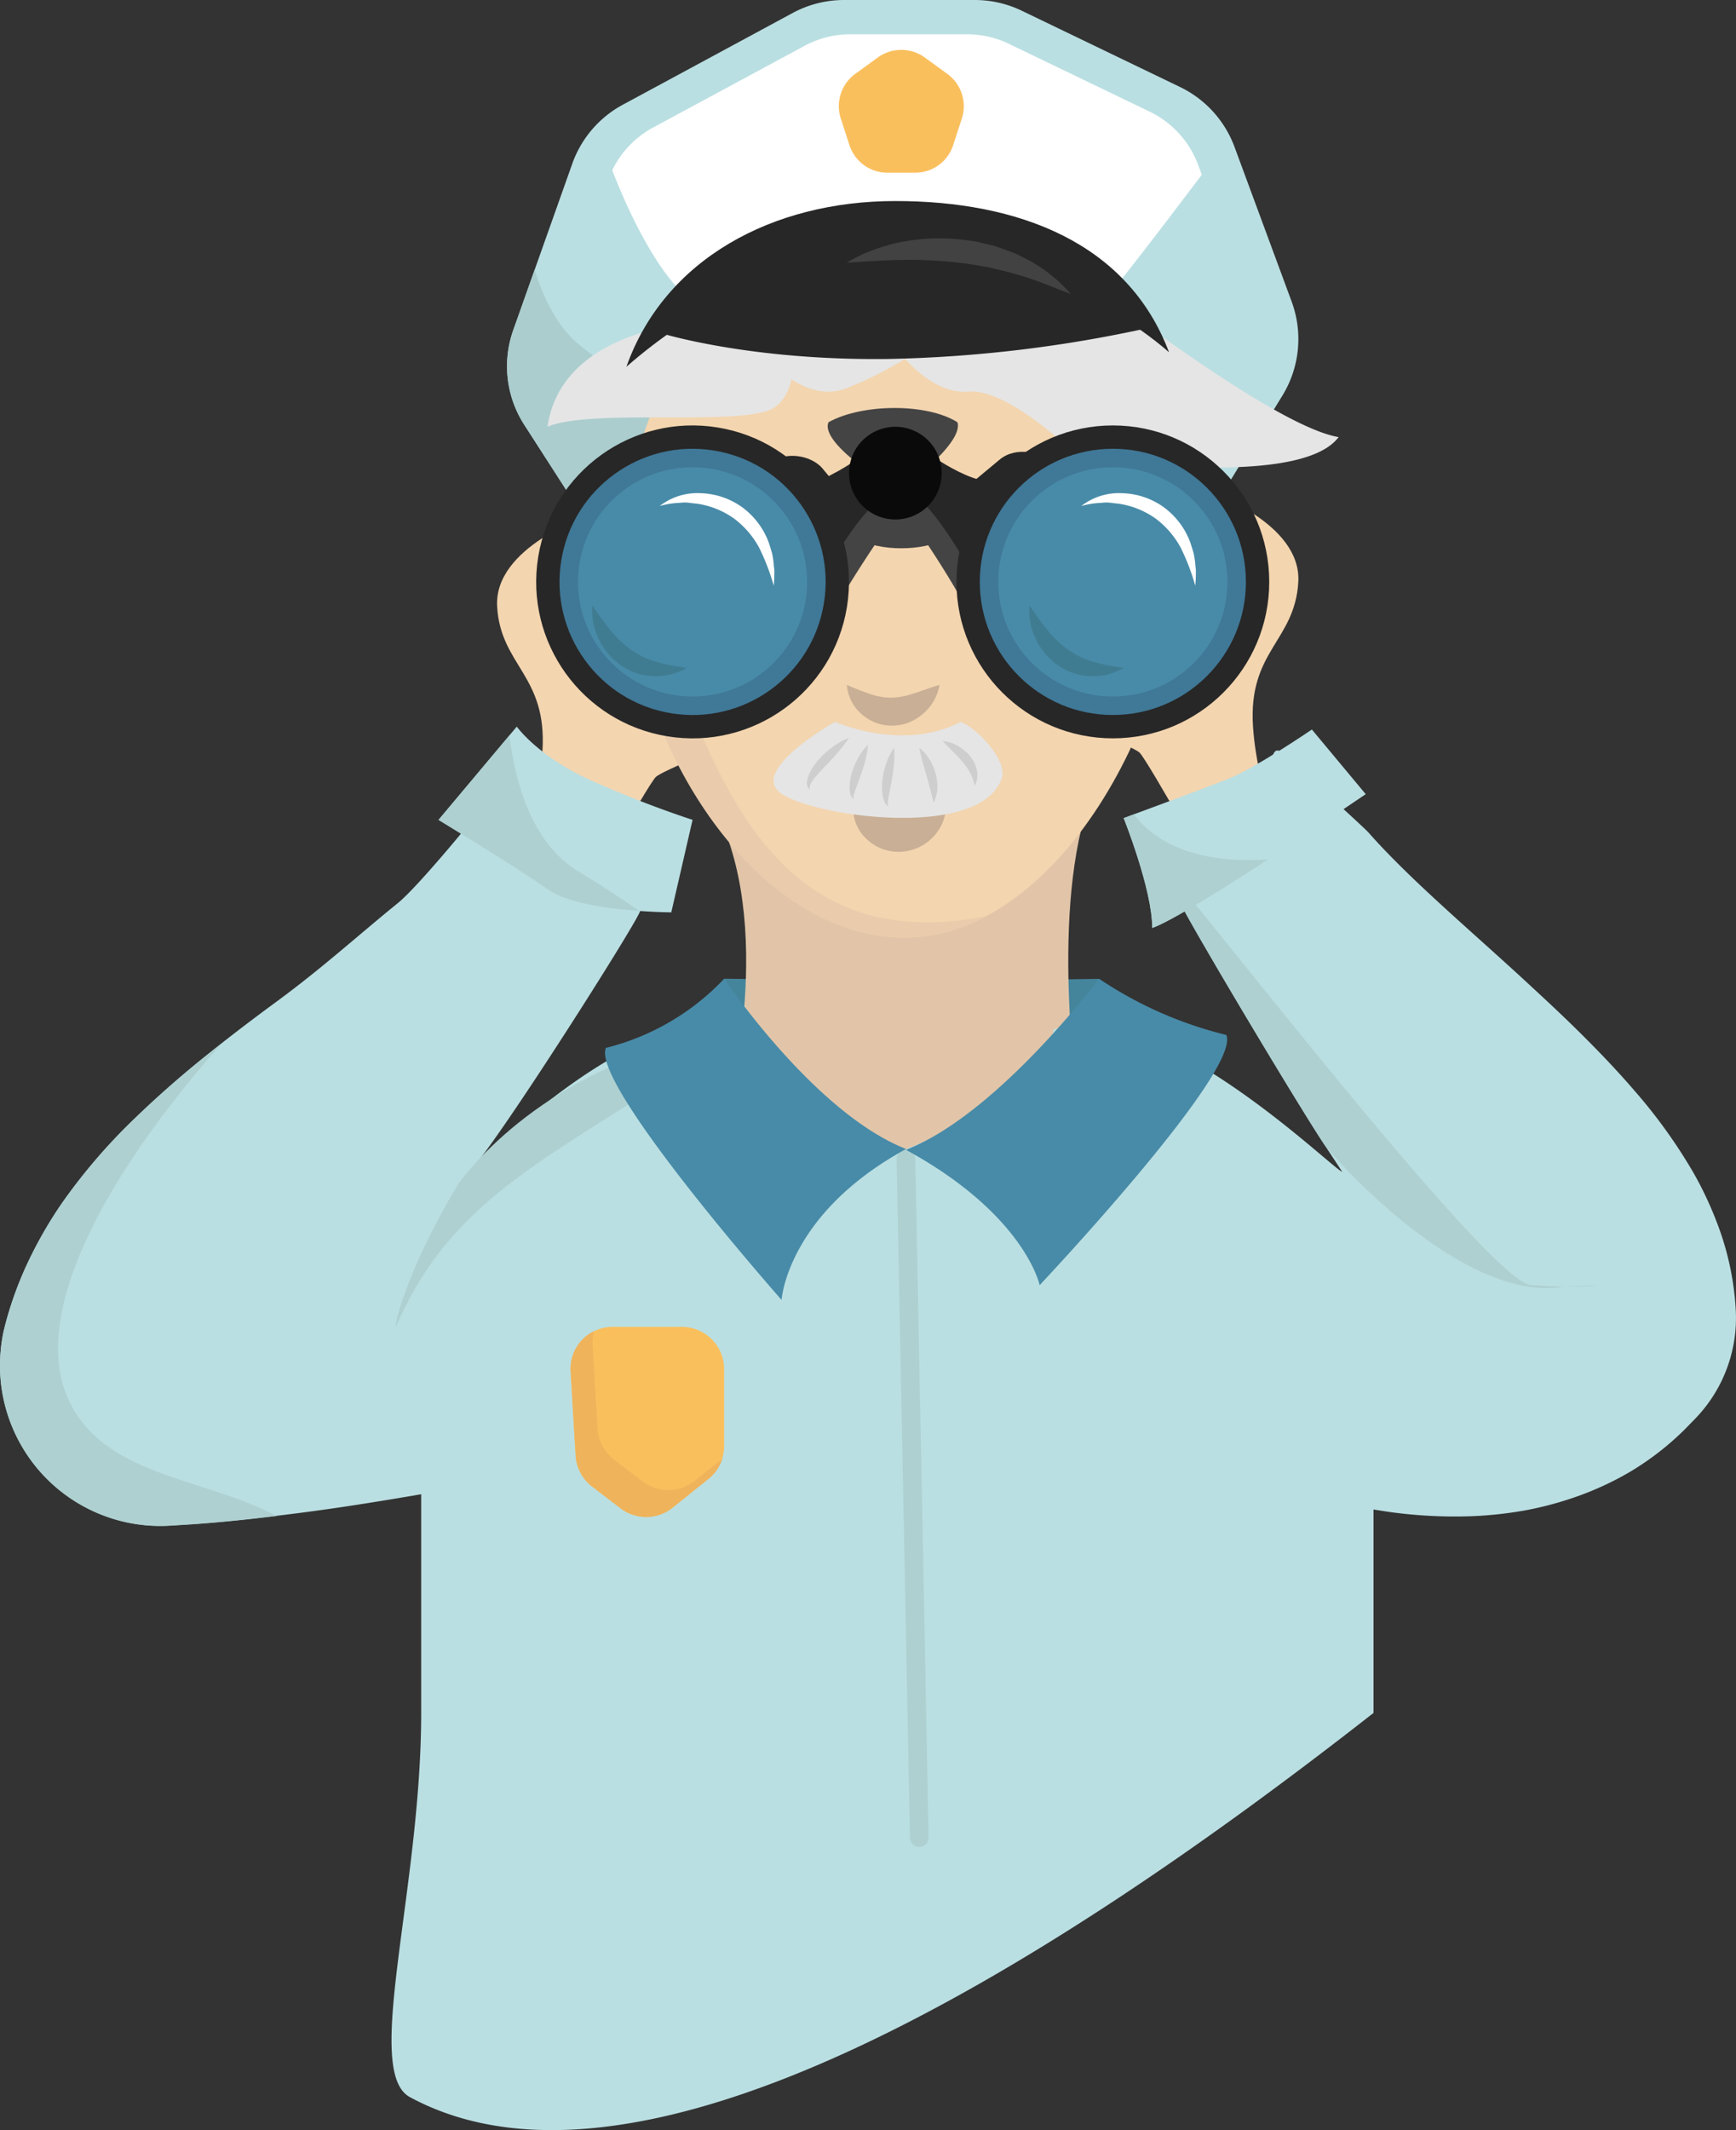 <?xml version="1.0" encoding="UTF-8"?> <svg xmlns="http://www.w3.org/2000/svg" viewBox="0 0 372.11 456.38"><rect x="0" y="0" width="372.11" height="456.38" fill="#333333" stroke="none"/> <defs> <style>.cls-1{fill:#45859b;}.cls-2{fill:#f3d5af;}.cls-3{fill:#badfe2;}.cls-10,.cls-4{fill:none;stroke-linecap:round;}.cls-4{stroke:#1d1d1b;stroke-width:11px;}.cls-10,.cls-13,.cls-4{stroke-miterlimit:10;}.cls-5{fill:#fff;}.cls-6{fill:#abcdce;}.cls-7{fill:#e2c5a8;}.cls-8{fill:#eaccac;}.cls-9{fill:#e5e5e5;}.cls-10{stroke:#aed0d1;stroke-width:4px;}.cls-11{fill:#272727;}.cls-12{fill:#444;}.cls-13{fill:#407897;stroke:#272727;stroke-width:5px;}.cls-14{fill:#0a0a0a;}.cls-15{fill:#488ba8;}.cls-16{fill:#c9af95;}.cls-17{fill:#aed0d1;}.cls-18{fill:#fabf5d;}.cls-19{fill:#407c91;}.cls-20{fill:#cecece;}.cls-21{fill:#424242;}.cls-22{fill:#efb35b;}</style> </defs> <title>Ресурс 1</title> <g id="Слой_2" data-name="Слой 2"> <g id="Слой_1-2" data-name="Слой 1"> <path class="cls-1" d="M197.17,210.25l-41.94-.56L160,244.1s36.71,13.29,37.19,12.81S244,223.72,244,223.72l-8.42-14Z"></path> <path class="cls-2" d="M258.85,105.27s20.16,6.67,19.44,19.4-10.78,14.75-9.71,31S278.31,190,278.31,190l-15.21,3.6s-17.26-31.06-18.89-32.4-14.29-6.48-14.29-6.48l-7.07-21.87s10.08-13.11,12.24-14.34,9.12-7.14,9.12-7.14Z"></path> <path class="cls-2" d="M126,110.53s-20.16,6.67-19.44,19.4,10.78,14.75,9.71,31-9.73,34.27-9.73,34.27l15.21,3.6s17.26-31.06,18.89-32.4,14.29-6.48,14.29-6.48L162,138.05S151.92,125,149.76,123.72s-9.12-7.14-9.12-7.14Z"></path> <path class="cls-3" d="M169.91,2.78l-36.49,19.7a23.15,23.15,0,0,0-10.78,12.67L110,70.77A23.12,23.12,0,0,0,112.37,91l18.27,28.38A23.16,23.16,0,0,0,149.3,130l82.4,2.76a23.13,23.13,0,0,0,20.51-11l22.67-37a23.17,23.17,0,0,0,2-20.1L264.64,31.54A23.19,23.19,0,0,0,253,18.67L219,2.29A23.24,23.24,0,0,0,209,0H181A23.22,23.22,0,0,0,169.91,2.78Z"></path> <path class="cls-4" d="M137.11,95.8c7.68-27.08,30-46.68,56.39-46.68,26.15,0,48.35,19.28,56.2,46"></path> <path class="cls-5" d="M172.51,9.79,140,27.32a20.62,20.62,0,0,0-9.65,11.27L119.21,70.28a20.61,20.61,0,0,0,2.09,18l16.21,25.28A20.55,20.55,0,0,0,154.17,123l73.32,2.46a20.61,20.61,0,0,0,18.26-9.82l20.17-32.89a20.61,20.61,0,0,0,1.77-17.88L256.84,35.38a20.62,20.62,0,0,0-10.4-11.45L216.17,9.35a20.63,20.63,0,0,0-8.94-2H182.29A20.58,20.58,0,0,0,172.51,9.79Z"></path> <path class="cls-3" d="M260.05,34.19s-18.41,24.56-25,32.21-3.32,25.06-3.32,25.06,7.4,12.32,10.88,13.05,14.3,3.91,14.3,3.91l12-17,5-22.71-7.2-19.63Z"></path> <path class="cls-3" d="M129,30.35s9.63,29.86,22.08,36.05,8.16,25.06,8.16,25.06L129,116.92,115.57,87.41V68.27l8.32-22.56Z"></path> <path class="cls-6" d="M176.49,106.74s-40.28-22.63-52.6-33.1c-4.52-3.85-7.43-9.83-9.29-15.84L110,70.8A23.12,23.12,0,0,0,112.37,91l18.27,28.38A23.16,23.16,0,0,0,149.3,130l27.72.93Z"></path> <path class="cls-7" d="M231.77,241.14,193.5,253.55l-38.27-12.41s10.6-37.1,0-63.53c13.53-13.53,64.51-14.89,76.54,0C225.49,204,231.77,241.14,231.77,241.14Z"></path> <path class="cls-2" d="M252.73,116.48c0,37.21-26.19,84.4-58.9,84.4s-59.56-47.19-59.56-84.4,26.52-67.36,59.23-67.36S252.73,79.28,252.73,116.48Z"></path> <path class="cls-8" d="M193.83,200.88a37.34,37.34,0,0,0,17.56-4.59c-53.7,10.58-61.55-44.92-77.1-81v5.06C134.27,157.58,161.11,200.88,193.83,200.88Z"></path> <path class="cls-9" d="M286.93,93.65c-13-2.19-45.67-27.54-46.08-27.25-13.59,9.75-13.31-.72-19.67,3.36l-1.93-7.85L193.4,63l-1.3,6.81-1.73.08L170,70.81c-.12-1-.23-1.61-.23-1.61s-4.68.27-17.28,0c-11.13-.24-32.64,4.41-35.12,22.23,9.32-4,41.84,0,48.42-4,2.09-1.28,3.25-3.59,3.87-6.13,3.46,2.22,7.57,3.5,11.83,1.87A81.52,81.52,0,0,0,194,76.9c2.89,3.18,7.9,7.47,13.55,7C216.37,83.16,231,97.8,231,97.8S278.29,105.27,286.93,93.65Z"></path> <path class="cls-3" d="M372.06,280.71a61.2,61.2,0,0,0-3.42-17.09A77.77,77.77,0,0,0,363,251.28a113.11,113.11,0,0,0-12.52-17.45c-4.21-4.89-8.4-9.21-12.54-13.28s-8.27-7.86-12.27-11.55c-8-7.32-15.88-14.17-22.85-20.86-3.47-3.33-6.72-6.63-9.41-9.69-1.34-1.51-17.74-16.26-17.74-16.26-4.15-4.84-2,4.14-7.42,8.32-10.34,8-23.64-2.33-22,8,.73,4.59,4.69,10,6,13.5s25.79,44.46,31.57,53.15q2,3,3.87,5.89c-1.92-.42-40.06-38.17-61.89-30.44-.8,14.21-31.55,25.55-31.55,25.55s-32.26-3.51-35.41-25.55c-22.22-7.18-57.12,29.55-57.5,29.57,6.5-7.34,34.09-50.8,35.76-54.72s6.14-12.13,7-17c1.41-7.73-11.38,5.23-18.47.88-9.21-5.66-9-23.64-14.65-14.43,0,0-8.28,8.91-9.38,10.31s-12.19,14.92-16.32,18.27c-8.32,6.73-15.88,13.65-25.77,20.94-5,3.66-10,7.46-15.16,11.59S34,234.65,28.73,239.75A123.55,123.55,0,0,0,13.2,257.86,89.29,89.29,0,0,0,6.2,270,76.66,76.66,0,0,0,.78,285.2h0a35.56,35.56,0,0,0-.72,9.43,34.36,34.36,0,0,0,36.39,32.22h0l3-.19c8.32-.5,16.56-1.46,24.77-2.51s16.37-2.36,24.52-3.74l1.54-.27V367c0,37.88-12.52,76.85-2.42,82.31C137,475.87,222.87,423,294.41,367V323.41c1.17.19,2.35.38,3.55.55a101.69,101.69,0,0,0,18.21.86,86.1,86.1,0,0,0,10.37-1.15,72.85,72.85,0,0,0,11.34-3,65.63,65.63,0,0,0,11.92-5.57A61.64,61.64,0,0,0,361,306.38h0l2.34-2.4A31,31,0,0,0,372.06,280.71Z"></path> <line class="cls-10" x1="194.19" y1="248.35" x2="197.05" y2="393.71"></line> <rect class="cls-11" x="202.28" y="99.78" width="27.63" height="20.45" rx="8.07" ry="8.07" transform="matrix(0.77, -0.64, 0.64, 0.77, -20.39, 163.61)"></rect> <rect class="cls-11" x="161.63" y="97.5" width="20.45" height="27.63" rx="8.07" ry="8.07" transform="matrix(0.77, -0.64, 0.64, 0.77, -31.46, 135.62)"></rect> <path class="cls-12" d="M193.2,108.42s13.33,18.55,16.38,27.36,20.34-20,20.34-20L198.24,99.47Z"></path> <ellipse class="cls-12" cx="193.2" cy="110.99" rx="13.2" ry="6.48"></ellipse> <path class="cls-12" d="M191.92,110.34s-13.28,18.55-16.39,27.36-20.33-20-20.33-20l31.68-16.32Z"></path> <circle class="cls-13" cx="238.54" cy="124.67" r="31.02"></circle> <path class="cls-11" d="M196.21,95.15s11.51,9.11,17.49,7.92-6,18.61-6,18.61-9.15-16.23-13.11-15.84S196.21,95.15,196.21,95.15Z"></path> <path class="cls-11" d="M188.15,95.15s-12.37,10.13-18.79,8.81,6.41,20.71,6.41,20.71,9.87-18.07,14.08-17.67S188.15,95.15,188.15,95.15Z"></path> <path class="cls-12" d="M177.58,90.47c7.14-4,21.08-4.15,27.65,0,1.47,4.65-12.67,14.8-12.67,14.8S175.58,95.34,177.58,90.47Z"></path> <circle class="cls-13" cx="148.45" cy="124.67" r="31.02" transform="translate(1.61 251.23) rotate(-80.78)"></circle> <path class="cls-14" d="M201.85,101.39a9.93,9.93,0,1,1-3.21-7.33A9.94,9.94,0,0,1,201.85,101.39Z"></path> <circle class="cls-15" cx="238.54" cy="124.67" r="24.56"></circle> <circle class="cls-15" cx="148.45" cy="124.67" r="24.56"></circle> <path class="cls-16" d="M181.53,146.76c2.13.88,3.88,1.61,5.49,2.09a13.15,13.15,0,0,0,4.27.62,16.09,16.09,0,0,0,4.39-.84c1.67-.49,3.46-1.25,5.71-1.87a10.52,10.52,0,0,1-3.2,5.87,11,11,0,0,1-3,2,10.24,10.24,0,0,1-3.74.84,9.74,9.74,0,0,1-6.94-2.63A9.09,9.09,0,0,1,181.53,146.76Z"></path> <path class="cls-17" d="M98.29,253.55c-11.52,19.2-13.88,31-13.44,30.72,13.44-30.72,36.35-36.77,73.79-63.71C129.91,224.5,108.85,239.63,98.29,253.55Z"></path> <path class="cls-16" d="M182.92,172.79c2.47.65,4.32,1.15,5.91,1.44a19.24,19.24,0,0,0,5.6.15,21.59,21.59,0,0,0,2.22-.38c1.67-.3,3.57-.86,6.13-1.21a9.77,9.77,0,0,1-2.78,6.54,10.18,10.18,0,0,1-7.12,3.17,9.86,9.86,0,0,1-7.39-3A8.64,8.64,0,0,1,182.92,172.79Z"></path> <path class="cls-11" d="M191.92,55.65c24.1,0,43.89,7,58.66,19.82-8.88-23.52-32.3-32.4-58.66-32.4s-49.49,12.47-57.65,35.51C149,65.72,167.81,55.65,191.92,55.65Z"></path> <path class="cls-9" d="M179,154.67s14.49,6.48,26.93,0c3.51,1.27,10.05,8.33,8.82,12-4.54,13.62-41.53,8.12-47.66,3.08S179,154.67,179,154.67Z"></path> <path class="cls-11" d="M141.4,71.3s19,6,49,5.61A284.5,284.5,0,0,0,247,70.07l-25.2-16.2-26.54-4.75L170,52.79Z"></path> <path class="cls-18" d="M188.18,12.3l-4.86,3.53a8.55,8.55,0,0,0-3.1,9.55l1.86,5.71A8.53,8.53,0,0,0,190.2,37h6a8.53,8.53,0,0,0,8.11-5.9l1.86-5.71a8.55,8.55,0,0,0-3.1-9.55l-4.86-3.53A8.57,8.57,0,0,0,188.18,12.3Z"></path> <path class="cls-3" d="M240.85,175.28s16.4-6.05,22.25-8.33,18.1-10.65,18.1-10.65l11.54,13.85s-38.09,26-45.77,28.66C247,190.59,240.85,175.28,240.85,175.28Z"></path> <path class="cls-3" d="M110.77,155.68s4.45,6.24,15.36,11.27a230.69,230.69,0,0,0,22.32,8.71l-4.56,19.81s-19.67-.08-26.45-4.88S94,175.66,94,175.66Z"></path> <path class="cls-5" d="M231.77,108.42a13.11,13.11,0,0,1,8.76-2.75,16,16,0,0,1,9,3.06,16.38,16.38,0,0,1,5.66,7.64c.23.75.48,1.5.68,2.25a20,20,0,0,1,.35,2.3c0,.38.09.76.11,1.14s0,.77,0,1.15c0,.77-.06,1.52-.13,2.28a45.9,45.9,0,0,0-3.13-8.17,19.18,19.18,0,0,0-5.3-6.17A18.28,18.28,0,0,0,240.3,108c-.69-.13-1.39-.15-2.09-.26a7.53,7.53,0,0,0-2.12,0A17.55,17.55,0,0,0,231.77,108.42Z"></path> <path class="cls-5" d="M141.4,108.42a13.11,13.11,0,0,1,8.76-2.75,16,16,0,0,1,9,3.06,16.47,16.47,0,0,1,5.67,7.64c.23.75.47,1.5.68,2.25a18,18,0,0,1,.34,2.3c0,.38.09.76.12,1.14s0,.77,0,1.15c0,.77-.05,1.52-.12,2.28a46.72,46.72,0,0,0-3.14-8.17,19.18,19.18,0,0,0-5.3-6.17,18.13,18.13,0,0,0-7.47-3.15c-.68-.13-1.38-.15-2.08-.26a7.6,7.6,0,0,0-2.13,0A17.15,17.15,0,0,0,141.4,108.42Z"></path> <path class="cls-19" d="M220.69,129.71a61.11,61.11,0,0,0,3.93,5.41,22,22,0,0,0,4.39,4.11,17.05,17.05,0,0,0,5.34,2.54,29.86,29.86,0,0,0,3.1.77c1.08.23,2.2.29,3.4.61a16,16,0,0,1-3.33,1.35,13.17,13.17,0,0,1-3.65.37,12.73,12.73,0,0,1-7.15-2.36,14.38,14.38,0,0,1-4.77-5.74A13.44,13.44,0,0,1,220.69,129.71Z"></path> <path class="cls-19" d="M127,129.71a61.11,61.11,0,0,0,3.93,5.41,22,22,0,0,0,4.39,4.11,17.05,17.05,0,0,0,5.34,2.54,29.86,29.86,0,0,0,3.1.77c1.08.23,2.2.29,3.4.61a16,16,0,0,1-3.33,1.35,13.17,13.17,0,0,1-3.65.37,12.73,12.73,0,0,1-7.15-2.36,14.38,14.38,0,0,1-4.77-5.74A13.44,13.44,0,0,1,127,129.71Z"></path> <path class="cls-17" d="M247,198.81c3.72-1.27,14.59-8,24.8-14.68-17.56,1.2-25.44-5.22-28.74-9.66l-2.18.81S247,190.59,247,198.81Z"></path> <path class="cls-17" d="M137,195.17c-3.47-2.43-7.8-5.29-13.11-8.53-9.91-6-13.48-19-14.7-29.08L94,175.66s16.7,10.13,23.49,14.93C121.64,193.54,130.64,194.71,137,195.17Z"></path> <path class="cls-17" d="M36.46,326.89l3-.19c6.64-.4,13.22-1.09,19.78-1.89-15.44-8.3-36.68-8.35-44.45-24.7-9.12-19.2,9.73-50.68,32.61-76.39-1,.78-2,1.56-3,2.36-5.14,4.14-10.36,8.58-15.59,13.68a123.55,123.55,0,0,0-15.53,18.11A90.14,90.14,0,0,0,6.2,270,76.66,76.66,0,0,0,.78,285.2h0a35.56,35.56,0,0,0-.72,9.43,34.37,34.37,0,0,0,36.35,32.26Z"></path> <path class="cls-15" d="M155.23,209.69s19.32,28.8,39,36.48c-25.53,13.92-26.7,32.34-26.7,32.34s-41-46.4-37.65-54A52.16,52.16,0,0,0,155.23,209.69Z"></path> <path class="cls-15" d="M235.57,209.69s-21.67,29-41.38,36.66c25.53,13.92,28.66,29,28.66,29s43.36-46,40-53.61A85.12,85.12,0,0,1,235.57,209.69Z"></path> <path class="cls-17" d="M342.13,275.34s-2.63.19-6.93.32C340.77,275.77,342.13,275.34,342.13,275.34Z"></path> <path class="cls-17" d="M247,183.11c.73,4.59,4,5.43,5.26,8.91s25.79,44.46,31.57,53.15c1.32,2,29.5,34.3,51.37,30.49-1.84,0-4.13-.13-7-.32C318.45,274.68,246.48,179.86,247,183.11Z"></path> <path class="cls-20" d="M182,158.1a43.86,43.86,0,0,1-4.68,5.59c-.81.87-1.63,1.71-2.37,2.58a8.73,8.73,0,0,0-1,1.35,2.15,2.15,0,0,0-.37,1.61,2.08,2.08,0,0,1-.57-1.91,6.4,6.4,0,0,1,.63-1.91,13.29,13.29,0,0,1,2.23-3.09,19.37,19.37,0,0,1,2.83-2.44A13.66,13.66,0,0,1,182,158.1Z"></path> <path class="cls-20" d="M186.05,159.59a18.18,18.18,0,0,1-.51,3.11,29,29,0,0,1-.87,2.9c-.33.9-.67,1.87-1,2.79-.17.45-.36.91-.5,1.38a3.45,3.45,0,0,0-.23,1.46,2.43,2.43,0,0,1-.75-1.51,7.69,7.69,0,0,1-.06-1.66,12.25,12.25,0,0,1,.67-3.11,15.55,15.55,0,0,1,1.31-2.84A10.8,10.8,0,0,1,186.05,159.59Z"></path> <path class="cls-20" d="M191.64,160.23a18.08,18.08,0,0,1,0,3.29c-.09,1.06-.24,2.1-.4,3.13s-.39,2-.57,3.06c-.09.5-.22,1-.27,1.51a4.61,4.61,0,0,0-.06,1.57,2.93,2.93,0,0,1-.92-1.47,7.53,7.53,0,0,1-.32-1.69,12.65,12.65,0,0,1,.17-3.31,15.58,15.58,0,0,1,.84-3.15A12.1,12.1,0,0,1,191.64,160.23Z"></path> <path class="cls-20" d="M197.05,160.23a8.69,8.69,0,0,1,2.15,2.41,12,12,0,0,1,1.3,2.93,10.54,10.54,0,0,1,.43,3.21,7.39,7.39,0,0,1-.8,3.16c-.31-1.07-.5-2-.77-3s-.5-1.89-.78-2.82C198.05,164.24,197.45,162.38,197.05,160.23Z"></path> <path class="cls-20" d="M202.05,158.75a8,8,0,0,1,3.15,1,9.18,9.18,0,0,1,2.61,2.11A7.42,7.42,0,0,1,209.4,165a4.93,4.93,0,0,1-.47,3.37,11.91,11.91,0,0,0-1-2.85,15.52,15.52,0,0,0-1.63-2.31C205.05,161.71,203.56,160.4,202.05,158.75Z"></path> <path class="cls-21" d="M181.53,56.3a28,28,0,0,1,5.83-2.81c1-.39,2.06-.66,3.1-1a28.68,28.68,0,0,1,3.18-.72,42.94,42.94,0,0,1,13.05-.37c1.08.17,2.18.25,3.25.52l3.2.77c1.05.35,2.09.71,3.11,1.1.51.2,1,.36,1.53.59l1.48.74A32,32,0,0,1,229.53,63c-4.07-1.52-7.77-3.21-11.71-4.22l-1.44-.44c-.48-.14-1-.23-1.47-.35-1-.21-1.94-.48-2.92-.69-2-.32-3.92-.76-5.92-.94A93.48,93.48,0,0,0,194,55.67C189.93,55.72,185.82,56,181.53,56.3Z"></path> <path class="cls-18" d="M131.35,284.28h14.8a9.07,9.07,0,0,1,9.07,9.07h0v16.46a9.09,9.09,0,0,1-3.39,7.06L144.16,323a9.07,9.07,0,0,1-11.19.13l-6.06-4.64a9.08,9.08,0,0,1-3.54-6.66l-1.07-18a9.06,9.06,0,0,1,8.56-9.54Z"></path> <path class="cls-22" d="M148.91,317.25a9.06,9.06,0,0,1-11.19.13l-6.08-4.64a9.08,9.08,0,0,1-3.54-6.66l-1.07-18a8.85,8.85,0,0,1,.3-2.9,9,9,0,0,0-5,8.67l1.07,18a9.08,9.08,0,0,0,3.54,6.66l6.06,4.64a9.07,9.07,0,0,0,11.19-.13l7.65-6.15a9,9,0,0,0,3-4.32Z"></path> </g> </g> </svg> 